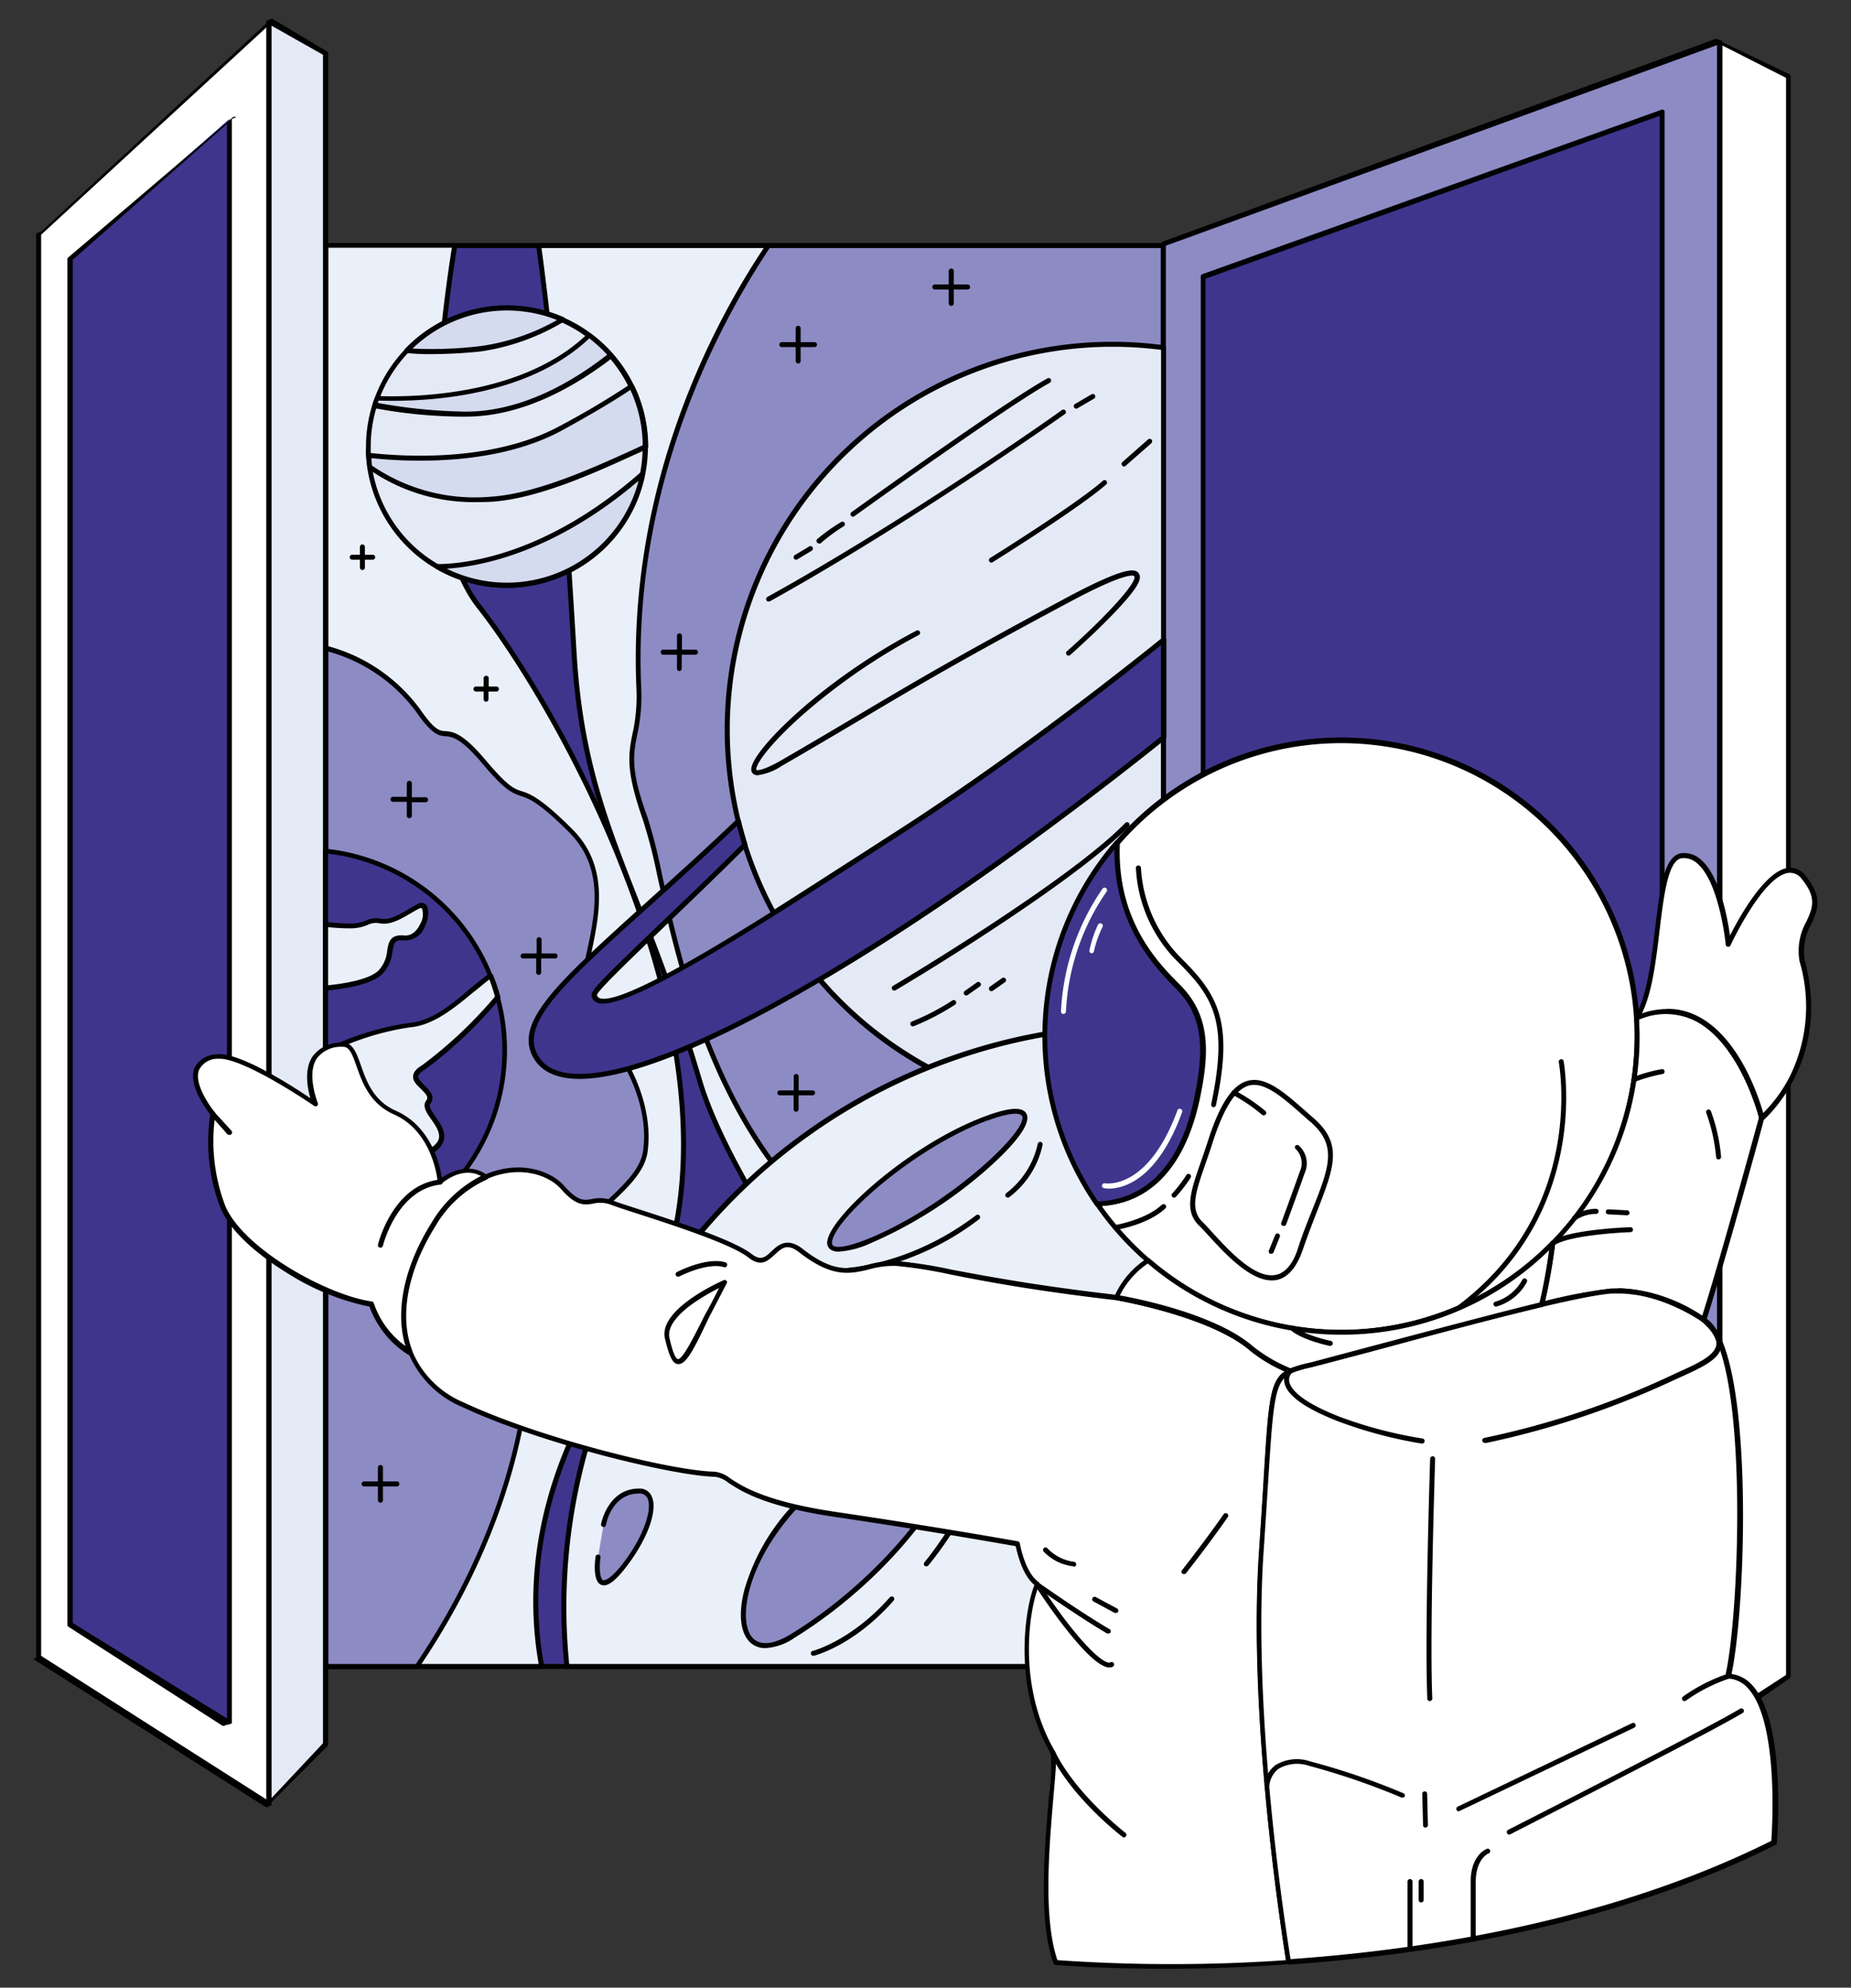 <svg id="Layer_1" data-name="Layer 1" xmlns="http://www.w3.org/2000/svg" viewBox="0 0 216 231.86"><rect x="0" y="0" width="216" height="231.86" fill="#333333" stroke="none"/><rect x="38.01" y="28.64" width="97.75" height="165.74" fill="#3f358d"/><path d="M135.76,194.68H38a.29.29,0,0,1-.29-.29V28.64a.29.29,0,0,1,.29-.29h97.75a.29.29,0,0,1,.29.29V194.39A.29.29,0,0,1,135.76,194.68ZM38.3,194.1h97.17V28.93H38.3Z" fill="#010101"/><path d="M73,157c-11,15.39-11.37,28.92-9.8,37.4H38V28.64H53.07c-2.31,14.45-3.76,33.71,2.81,42.08C67.05,85,91.67,131,73,157Z" fill="#eaf0f9"/><path d="M63.21,194.68H38a.29.29,0,0,1-.29-.29V28.64a.29.29,0,0,1,.29-.29H53.07a.29.29,0,0,1,.22.1.3.3,0,0,1,.07.24C51,43.22,49.63,62.28,56.11,70.54c4.7,6,14.15,20.91,19.8,38.81,4.41,14,7.52,33.6-2.67,47.81-10.92,15.24-11.32,28.63-9.74,37.17a.29.29,0,0,1-.06.24A.3.3,0,0,1,63.21,194.68ZM38.3,194.1H62.86c-1.53-8.68-1-22.08,9.91-37.28,10-14,7-33.45,2.58-47.29-5.62-17.82-15-32.67-19.7-38.63-6.56-8.36-5.23-27.36-2.92-42H38.3Z" fill="#010101"/><path d="M135.76,28.64V194.39h-7.12c-12.72-15-41.93-50.89-47-68.47C75,103.32,68.15,96,67,76.13c-.93-15.82-2.12-32.94-4.13-47.49Z" fill="#eaf0f9"/><path d="M135.76,194.68h-7.12a.33.33,0,0,1-.23-.1C116,179.85,86.47,143.7,81.32,126a215.1,215.1,0,0,0-7.15-20.32c-3.77-9.52-6.74-17-7.47-29.53C65.81,61,64.63,43.53,62.57,28.68a.28.28,0,0,1,.07-.23.29.29,0,0,1,.22-.1h72.9a.29.29,0,0,1,.29.29V194.39A.29.29,0,0,1,135.76,194.68Zm-7-.58h6.7V28.93H63.19c2,14.8,3.21,32.14,4.09,47.18C68,88.51,71,96,74.71,105.46a215.4,215.4,0,0,1,7.17,20.38C87,143.39,116.3,179.34,128.77,194.1Z" fill="#010101"/><path d="M75.33,134.31c-.82,5.8-12.56,8.84-13.34,21.52-.51,16.9-8.05,30.83-13.3,38.56H38V75.6A19.27,19.27,0,0,1,48.88,83c3.63,5.22,2.42-.23,7.73,6s2.82.72,10,8-1.34,17.9,2.42,21.82S76.16,128.52,75.33,134.31Z" fill="#8d8bc4"/><path d="M48.69,194.68H38a.29.29,0,0,1-.29-.29V75.6a.28.28,0,0,1,.11-.23.25.25,0,0,1,.25-.05,19.65,19.65,0,0,1,11,7.48c1.66,2.39,2.22,2.44,2.92,2.49.87.07,2,.16,4.79,3.51,2.55,3,3.24,3.22,4.12,3.5s2.18.71,5.92,4.46c4.3,4.32,3.13,9.87,2.2,14.34-.67,3.19-1.25,5.94.22,7.47,4.68,4.87,7,10.77,6.33,15.79-.34,2.38-2.41,4.28-4.8,6.49-3.6,3.31-8.08,7.43-8.54,15-.49,16.48-7.53,30.14-13.35,38.7A.31.31,0,0,1,48.69,194.68ZM38.3,194.1H48.53c5.76-8.51,12.68-22,13.17-38.28.48-7.81,5-12,8.72-15.4,2.32-2.13,4.31-4,4.62-6.15.69-4.84-1.62-10.55-6.17-15.29-1.69-1.76-1.08-4.65-.38-8,1-4.56,2-9.71-2-13.81-3.63-3.65-4.77-4-5.68-4.31S59,92.3,56.39,89.18s-3.64-3.24-4.4-3.3-1.53-.13-3.35-2.74A19,19,0,0,0,38.3,76Zm37-59.79Z" fill="#010101"/><path d="M135.76,28.64V155.86a91,91,0,0,0-17.45-3.74c-36.91-4.61-39.74-47.76-43-56.66s-.43-8.25-.76-15.34c-1-23.63,9.06-42.43,15.12-51.48Z" fill="#8d8bc4"/><path d="M135.76,156.15h-.09a92.19,92.19,0,0,0-17.4-3.73C87,148.51,80,117.13,76.68,102.05A60.31,60.31,0,0,0,75,95.56C73,89.88,73.33,88,73.8,85.63a20.19,20.19,0,0,0,.46-5.49c-1-23.68,9-42.53,15.17-51.66a.28.28,0,0,1,.24-.13h46.09a.29.29,0,0,1,.29.29V155.86a.29.29,0,0,1-.12.24A.34.34,0,0,1,135.76,156.15ZM89.82,28.93c-6.08,9.12-16,27.78-15,51.18a20.63,20.63,0,0,1-.47,5.63c-.45,2.29-.81,4.09,1.22,9.62a62.86,62.86,0,0,1,1.66,6.56c3.32,15,10.24,46.06,41.1,49.91a93.33,93.33,0,0,1,17.12,3.63V28.93Z" fill="#010101"/><polygon points="31.4 2.5 31.4 210.45 4.51 193.31 4.51 27.25 31.4 2.5" fill="#fff"/><path d="M31,210.74a.24.24,0,0,1-.16-.05L3.94,193.56c-.08-.06.28-.15.28-.25V27.25c0-.08.44-.16.5-.21L31.56,2.28a.29.29,0,0,1,.32,0c.1,0-.19.15-.19.27v208c0,.11-.42.2-.51.25A.27.27,0,0,1,31,210.74ZM4.8,193.15l26.31,16.77V3.17L4.8,27.38Z" fill="#010101"/><polygon points="8.2 30.22 8.2 189.52 26.76 201.03 26.76 13.88 8.2 30.22" fill="#3f358d"/><path d="M26.14,201.32a.29.29,0,0,1-.16,0L8,189.77a.3.3,0,0,1-.14-.25V30.22A.29.29,0,0,1,8,30L27.2,13.66a.29.29,0,0,1,.31,0c.11.05-.45.15-.45.27V201c0,.11-.69.21-.78.26A.32.32,0,0,1,26.14,201.32Zm-17.65-12,18,11.14v-186l-18,15.84Z" fill="#010101"/><polygon points="38.01 6.23 38.01 203.47 31.4 210.45 31.4 2.5 38.01 6.23" fill="#e4e9f6"/><path d="M31,210.74l-.12,0c-.11-.05.19-.15.19-.27V2.5c0-.11.41-.21.51-.26a.28.28,0,0,1,.29,0L38.16,6a.29.29,0,0,1,.14.25V203.47a.3.3,0,0,1-.08.21l-7,7A.27.27,0,0,1,31,210.74ZM31.69,3V209.74l6-6.39V6.39Z" fill="#010101"/><polygon points="200.66 200.75 135.76 194.39 135.76 28.45 200.66 4.85 200.66 200.75" fill="#8d8bc4"/><path d="M201.11,201h0l-65.35-6.36a.29.29,0,0,1-.26-.29V28.45a.29.29,0,0,1,.19-.27L200.11,4.57a.29.29,0,0,1,.27,0c.07,0,.57.14.57.24v195.9c0,.08.42.16.36.22A.31.31,0,0,1,201.11,201Zm-65.06-6.92,64.32,6.31V5.26l-64.32,23.4Z" fill="#010101"/><polygon points="140.39 32.26 140.39 190.25 193.94 194.57 193.94 13.1 140.39 32.26" fill="#3f358d"/><path d="M193.94,194.87h0l-53.55-4.33a.29.29,0,0,1-.27-.29v-158a.29.29,0,0,1,.19-.27l53.55-19.17a.29.29,0,0,1,.27,0,.27.27,0,0,1,.12.24V194.57a.29.29,0,0,1-.09.22A.28.28,0,0,1,193.94,194.87ZM140.68,190l53,4.28V13.51l-53,19Z" fill="#010101"/><polygon points="208.67 8.9 208.67 195.53 200.66 200.75 200.66 4.85 208.67 8.9" fill="#fff"/><path d="M201.11,201a.35.35,0,0,1-.14,0c-.09,0-.6-.15-.6-.26V4.85c0-.1-.4-.19-.32-.25a.33.33,0,0,1,.29,0l8.45,4.05a.3.3,0,0,1,.17.27V195.54a.31.31,0,0,1-.13.24L201.28,201A.34.34,0,0,1,201.11,201ZM201,5.31V200.2l7.42-4.82V9.08Z" fill="#010101"/><path d="M116.19,100.83c6.26-4.44,12.83-9.4,19.57-14.79v43.57a44.9,44.9,0,0,1-40.14-15.36C101.91,110.57,108.84,106.05,116.19,100.83Z" fill="#e4e9f6"/><path d="M129.79,130.3A45.18,45.18,0,0,1,95.4,114.44a.29.29,0,0,1-.06-.24.26.26,0,0,1,.14-.2c6.32-3.71,13.23-8.22,20.54-13.41,6.33-4.49,12.91-9.46,19.56-14.78a.29.29,0,0,1,.31,0,.28.28,0,0,1,.16.26v43.57a.29.29,0,0,1-.25.29A44.61,44.61,0,0,1,129.79,130.3Zm-33.72-16a44.68,44.68,0,0,0,39.4,15V86.64c-6.5,5.19-12.93,10-19.11,14.43C109.15,106.19,102.33,110.65,96.07,114.33Zm20.12-13.5Z" fill="#010101"/><path d="M135.76,119.64v74.75H66.16a67.81,67.81,0,0,1,67.4-74.79C134.3,119.6,135,119.62,135.76,119.64Z" fill="#eaf0f9"/><path d="M135.76,194.68H66.16a.28.28,0,0,1-.29-.26,69.1,69.1,0,0,1-.36-7.06,68.12,68.12,0,0,1,68.05-68.05c.7,0,1.43,0,2.21,0a.28.28,0,0,1,.28.29v74.75A.29.29,0,0,1,135.76,194.68Zm-69.34-.58h69.05V119.92l-1.91,0a67.55,67.55,0,0,0-67.47,67.47C66.09,189.61,66.2,191.88,66.42,194.1Z" fill="#010101"/><path d="M115,130.48c-11.91,4.44-25.44,19.05-13.71,14.33S127,126,115,130.48Z" fill="#8d8bc4"/><path d="M97.88,146a1.59,1.59,0,0,1-1-.27,1,1,0,0,1-.33-1c.48-3,9.75-11.29,18.39-14.51,2.92-1.09,4.51-1.16,4.88-.21.69,1.77-4.07,5.92-5.54,7.15a51.39,51.39,0,0,1-12.84,7.93A10.44,10.44,0,0,1,97.88,146ZM115,130.48l.1.27c-8.31,3.1-17.56,11.26-18,14.06-.06.35.08.46.12.49.21.17,1,.43,4-.76,9.3-3.74,18.73-12.6,18.06-14.33-.17-.42-1.34-.5-4.14.54Z" fill="#010101"/><path d="M92.52,190.82c14.19-8.75,23.33-24.21,16.42-23.31C86.45,170.46,81.2,197.8,92.52,190.82Z" fill="#8d8bc4"/><path d="M89.33,192.25a2.58,2.58,0,0,1-1.58-.49c-1.33-1-1.66-3.34-.88-6.33a24.24,24.24,0,0,1,6.8-11,27,27,0,0,1,15.23-7.21c1.69-.22,2.32.51,2.55,1.16,1.25,3.52-6.84,15.33-18.77,22.69l-.16-.25.16.25A6.57,6.57,0,0,1,89.33,192.25Zm20.17-24.49c-.16,0-.34,0-.53,0C96.1,169.49,89,179.35,87.43,185.57c-.7,2.71-.44,4.9.66,5.72.93.68,2.41.44,4.28-.72,11.51-7.09,19.69-18.73,18.53-22A1.3,1.3,0,0,0,109.5,167.76Z" fill="#010101"/><path d="M69.79,181.63S69,187.41,72.55,183s4.51-9,2-9c-3.45,0-4.13,3.9-4.13,3.9Z" fill="#8d8bc4"/><path d="M70.47,184.93a.78.78,0,0,1-.33-.07c-1-.43-.71-2.8-.64-3.28a.29.29,0,0,1,.33-.24.28.28,0,0,1,.24.33c-.14,1-.11,2.48.31,2.66.12,0,.62.09,2-1.56,2.75-3.41,3.77-6.75,3.18-8a1,1,0,0,0-1-.55c-3.16,0-3.82,3.51-3.85,3.66a.28.28,0,0,1-.33.24.29.29,0,0,1-.24-.34s.77-4.14,4.42-4.14a1.52,1.52,0,0,1,1.48.88c.8,1.67-.57,5.29-3.25,8.62C71.81,184.35,71.06,184.93,70.47,184.93Z" fill="#010101"/><path d="M94.91,193.15a.29.29,0,0,1-.28-.22.28.28,0,0,1,.21-.35s4.55-1.19,9-6.26a.29.29,0,1,1,.44.39c-4.58,5.21-9.11,6.38-9.3,6.43Z" fill="#010101"/><path d="M58.92,122.54A23.4,23.4,0,0,1,38,145.81V99.26a23.44,23.44,0,0,1,19.25,14.6,22.37,22.37,0,0,1,.83,2.47A23.5,23.5,0,0,1,58.92,122.54Z" fill="#3f358d"/><path d="M38,146.1a.31.31,0,0,1-.2-.07.29.29,0,0,1-.09-.22V99.26a.31.31,0,0,1,.09-.22A.33.33,0,0,1,38,99a23.61,23.61,0,0,1,19.49,14.78,23,23,0,0,1,.84,2.5A23.73,23.73,0,0,1,38,146.1Zm.29-46.52v45.91a23.07,23.07,0,0,0,20.33-23,23.42,23.42,0,0,0-.82-6.14A24.85,24.85,0,0,0,57,114,23.05,23.05,0,0,0,38.3,99.58Z" fill="#010101"/><path d="M108.08,182.71a.26.26,0,0,1-.19-.07.3.3,0,0,1,0-.41s4.31-5.26,5.3-9.21a.29.29,0,0,1,.57.14c-1,4.08-5.24,9.23-5.42,9.44A.29.29,0,0,1,108.08,182.71Z" fill="#010101"/><path d="M50,128.58c-1.11,1.48,5,4.25-1.52,6.53-3.55,1.23-7.54,2.33-10.46,3.08v-15.5a31.76,31.76,0,0,1,9.87-3.09c3.59-.32,6.89-4,9.38-5.74a22.37,22.37,0,0,1,.83,2.47,50.43,50.43,0,0,1-8.67,8.2C46.68,126.16,51.09,127.09,50,128.58Z" fill="#eaf0f9"/><path d="M38,138.48a.3.3,0,0,1-.18-.06.28.28,0,0,1-.11-.23v-15.5a.31.31,0,0,1,.16-.26,32.46,32.46,0,0,1,10-3.12c2.52-.23,4.91-2.2,7-4,.8-.65,1.55-1.27,2.24-1.74a.28.28,0,0,1,.25,0,.3.3,0,0,1,.18.17,23,23,0,0,1,.84,2.5.3.3,0,0,1-.06.26,50,50,0,0,1-8.74,8.27c-.47.28-.74.56-.77.79s.36.7.74,1.06c.55.54,1.32,1.27.68,2.12h0c-.23.31.08.79.61,1.54s1.25,1.78.93,2.79-1.34,1.66-3.2,2.31c-3.68,1.27-7.73,2.38-10.48,3.08Zm.29-15.61v14.94c2.73-.7,6.57-1.76,10.07-3,1.65-.58,2.61-1.23,2.83-1.93s-.31-1.52-.85-2.28-1.1-1.55-.6-2.23c.3-.4,0-.71-.61-1.34-.49-.46-1-.94-.92-1.55.05-.44.4-.84,1.06-1.23a51.31,51.31,0,0,0,8.49-8c-.18-.64-.39-1.28-.65-2-.58.43-1.22,1-1.88,1.5-2.17,1.8-4.63,3.84-7.33,4.08A31.35,31.35,0,0,0,38.3,122.87ZM50,128.58Z" fill="#010101"/><path d="M47.18,109.41c-2.46-.23-.93,2.18-2.78,4-1.2,1.17-4.33,1.65-6.39,1.84v-7.42a24.26,24.26,0,0,0,3,.19c1.93,0,1.9-.82,3.38-.57s2.94-1,4.48-1.74S49.65,109.65,47.18,109.41Z" fill="#eaf0f9"/><path d="M38,115.55a.32.32,0,0,1-.2-.08.29.29,0,0,1-.09-.22v-7.42a.27.27,0,0,1,.1-.22.26.26,0,0,1,.22-.07,24.71,24.71,0,0,0,3,.19,4.19,4.19,0,0,0,1.7-.36,2.71,2.71,0,0,1,1.73-.2c1,.18,2.07-.44,3.19-1.1.36-.21.73-.43,1.11-.62a.74.74,0,0,1,.91.06c.49.47.33,1.64-.06,2.5a2.49,2.49,0,0,1-2.45,1.69C46,109.59,46,110,45.79,111a4.41,4.41,0,0,1-1.19,2.63c-1.23,1.2-4.25,1.71-6.56,1.92Zm.29-7.4v6.78c1.85-.19,4.79-.65,5.89-1.73a3.83,3.83,0,0,0,1-2.31c.17-1,.34-1.92,2-1.77,1.07.1,1.66-.91,1.86-1.35a2.18,2.18,0,0,0,.19-1.83s-.16,0-.24,0c-.37.19-.73.4-1.09.61-1.16.68-2.36,1.38-3.58,1.16a2.15,2.15,0,0,0-1.42.18,5,5,0,0,1-1.9.4A23.39,23.39,0,0,1,38.3,108.15Z" fill="#010101"/><path d="M114.08,167.77a.3.3,0,0,1-.28-.22,3.33,3.33,0,0,0-3.73-2.49.29.29,0,0,1-.08-.58,4,4,0,0,1,4.38,2.92.3.3,0,0,1-.21.36Z" fill="#010101"/><path d="M97.6,148.56h-.12a.28.28,0,0,1-.28-.3.28.28,0,0,1,.3-.28c.07,0,8,.14,16.41-6.23a.29.29,0,0,1,.41.06.3.3,0,0,1-.06.41,32,32,0,0,1-11.63,5.63A21.88,21.88,0,0,1,97.6,148.56Z" fill="#010101"/><path d="M117.61,139.7a.31.31,0,0,1-.25-.13.29.29,0,0,1,.09-.41,9.88,9.88,0,0,0,3.65-5.74.29.29,0,1,1,.56.15,10.36,10.36,0,0,1-3.9,6.09A.26.26,0,0,1,117.61,139.7Z" fill="#010101"/><path d="M135.76,40.56V74.65c-10.58,8.53-21.42,16.37-30.12,22-5.25,3.4-10.52,6.82-15.35,9.84a44.34,44.34,0,0,1-3.37-7.95c-.29-.91-.55-1.84-.77-2.77a45,45,0,0,1,43.64-55.61A45.23,45.23,0,0,1,135.76,40.56Z" fill="#e4e9f6"/><path d="M90.29,106.79h-.08a.33.33,0,0,1-.18-.15,44.35,44.35,0,0,1-3.39-8c-.29-.93-.55-1.86-.77-2.78A45.22,45.22,0,0,1,135.8,40.27a.29.29,0,0,1,.25.29V74.65a.27.27,0,0,1-.11.22c-10,8.07-21,16.1-30.14,22,0,0-10.56,6.84-15.36,9.85A.27.27,0,0,1,90.29,106.79Zm39.5-66.34A44.67,44.67,0,0,0,86.43,95.7c.22.91.48,1.83.76,2.75a44.68,44.68,0,0,0,3.21,7.63c4.72-3,15.09-9.68,15.09-9.68,9.09-5.89,20-13.86,30-21.89V40.81A45,45,0,0,0,129.79,40.45Z" fill="#010101"/><path d="M191,120.87a34.53,34.53,0,0,1-63,19.55c3.66-.11,9.53-1.95,11.61-12.08,1.33-6.17,1-10-2.21-13.3-2.94-2.93-7.47-7.86-7.08-16.73A34.53,34.53,0,0,1,191,118.74C191,119.45,191,120.16,191,120.87Z" fill="#fff"/><path d="M156.51,155.7a34.8,34.8,0,0,1-28.71-15.12.29.29,0,0,1,0-.3.31.31,0,0,1,.25-.16c7.79-.22,10.44-7.52,11.33-11.84,1.41-6.54.84-10.07-2.13-13-2.46-2.46-7.58-7.57-7.16-17a.29.29,0,0,1,.07-.18,34.82,34.82,0,0,1,61.12,20.61c.05.7.07,1.42.07,2.14A34.86,34.86,0,0,1,156.51,155.7Zm-27.93-15a34.81,34.81,0,0,0,5.57,6.13,34.24,34.24,0,0,0,56.6-25.94c0-.7,0-1.41-.07-2.11a34.24,34.24,0,0,0-60-20.33c-.37,9.06,4.6,14,7,16.41,3.57,3.57,3.52,7.83,2.28,13.56C139,132.79,136.36,140.14,128.58,140.68Z" fill="#010101"/><path d="M147.22,180.75c-1.25,17.92,2,40.58,3.17,48.12a190.42,190.42,0,0,1-27.22,0c-2.66-7.43.38-23.22-.31-24.47-4.6-7.89-2.93-17.3-1.83-19.64-1.73-1.24-2.29-4.69-2.29-4.69s-9.38-1.69-21.25-3.44S85.28,172.05,83.38,172c-5-.13-20.51-3.94-29.43-8.13a11.34,11.34,0,0,1-6.07-6.08h0c-1.77-4.47-.34-10.07,2.76-15a13.64,13.64,0,0,1,6.1-5.51c3.61-1.52,7.18-.67,8.91,1.27,2.77,3.1,3.22.81,5.72,1.76s13.39,4,16.1,6.18,2.81-3,6-.59c5.43,4.27,7.18,1.29,11.19,1.5s10,2.15,25.68,3.94c0,0,11,1.81,15.75,5.94a17.35,17.35,0,0,0,4.56,2.64C148,161.12,148.38,164.08,147.22,180.75Z" fill="#fff"/><path d="M136,229.65c-7.81,0-12.75-.44-12.82-.44a.3.3,0,0,1-.25-.2c-1.81-5-1-13.7-.53-19.43a24.58,24.58,0,0,0,.23-5c-4.54-7.79-3-17-1.92-19.69-1.45-1.2-2-3.78-2.19-4.53-1.42-.25-10.25-1.81-21-3.4-8.28-1.22-11-3-12.53-4a3.07,3.07,0,0,0-1.53-.69c-5-.13-20.55-3.92-29.55-8.16a11.63,11.63,0,0,1-6.21-6.19s0,0,0,0c-1.67-4.23-.66-9.79,2.79-15.27A14,14,0,0,1,56.62,137c4-1.7,7.61-.49,9.24,1.35s2.32,1.67,3.24,1.51a4.1,4.1,0,0,1,2.37.17c.62.23,1.77.61,3.22,1.07,4.33,1.41,10.88,3.53,13,5.16,1.11.87,1.63.37,2.35-.31s1.78-1.69,3.6-.29c3.61,2.84,5.48,2.39,7.64,1.87a11,11,0,0,1,3.38-.43,53.61,53.61,0,0,1,6.38,1c4,.75,10,1.89,19.32,2.95.47.08,11.12,1.87,15.91,6a17.59,17.59,0,0,0,4.48,2.6.28.28,0,0,1,.18.26.3.3,0,0,1-.17.27c-2,.9-2.1,3.11-2.67,12.39-.14,2.34-.53,8.2-.53,8.2-1.27,18.14,2.1,41.37,3.17,48a.31.31,0,0,1-.06.23.26.26,0,0,1-.21.11C145,229.53,140.08,229.65,136,229.65Zm-12.58-1a192.52,192.52,0,0,0,26.66,0c-1.12-7.09-4.37-29.94-3.12-47.87,0,0,.38-5.86.53-8.2.54-9,.7-11.43,2.46-12.59a17.05,17.05,0,0,1-4.08-2.45c-4.67-4-15.5-5.85-15.61-5.87-9.33-1.07-15.36-2.2-19.34-3a53,53,0,0,0-6.31-1,10.48,10.48,0,0,0-3.22.41c-2.21.53-4.3,1-8.13-2-1.42-1.09-2-.5-2.83.25s-1.62,1.53-3.12.34c-2-1.56-8.74-3.74-12.77-5.05-1.46-.47-2.61-.84-3.25-1.09a3.49,3.49,0,0,0-2.06-.13c-1,.17-2,.33-3.77-1.71-1.51-1.68-4.83-2.78-8.58-1.19a13.37,13.37,0,0,0-6,5.4c-3.33,5.3-4.33,10.65-2.75,14.7,0,0,0,0,0,.05a11.07,11.07,0,0,0,5.93,5.92c8.94,4.2,24.37,8,29.31,8.1a3.54,3.54,0,0,1,1.84.78c1.45.95,4.14,2.7,12.3,3.91,11.74,1.73,21.17,3.41,21.26,3.43a.3.3,0,0,1,.24.24s.56,3.35,2.17,4.5a.29.29,0,0,1,.1.36c-1.09,2.31-2.74,11.56,1.81,19.37.26.48.13,2.07-.16,5.33C122.45,215.24,121.7,223.69,123.39,228.64Z" fill="#010101"/><path d="M205.56,130.39S201,147.09,198.8,154c0,0-5.16-3.75-10.77-3.34a63.25,63.25,0,0,0-8.14,1.56,67.88,67.88,0,0,0,1.29-7.16A34.41,34.41,0,0,0,191,120.87c0-.71,0-1.42-.07-2.13C201.61,114.37,205.56,130.39,205.56,130.39Z" fill="#fff"/><path d="M198.8,154.26a.34.34,0,0,1-.17,0s-5.15-3.68-10.57-3.29a61.19,61.19,0,0,0-8.1,1.55.27.27,0,0,1-.27-.07.32.32,0,0,1-.08-.28,68,68,0,0,0,1.28-7.12.3.3,0,0,1,.08-.17,34,34,0,0,0,9.78-24c0-.7,0-1.41-.07-2.11a.31.31,0,0,1,.18-.29,8.35,8.35,0,0,1,7.2.08c2.9,1.47,4.86,4.6,6,7a27.78,27.78,0,0,1,1.79,4.81.38.38,0,0,1,0,.15c0,.17-4.58,16.78-6.77,23.59a.3.3,0,0,1-.19.19Zm-9.89-4a19,19,0,0,1,9.73,3.21c2.15-6.77,6.29-21.92,6.62-23.12-.22-.84-2.44-8.77-7.46-11.32a7.71,7.71,0,0,0-6.52-.13c0,.64.05,1.28.05,1.93a34.62,34.62,0,0,1-9.87,24.3c-.34,2.5-.73,4.73-1.17,6.63a59,59,0,0,1,7.72-1.46C188.31,150.31,188.61,150.3,188.91,150.3Z" fill="#010101"/><path d="M139.65,128.34c-2.08,10.13-8,12-11.61,12.08a34.52,34.52,0,0,1,2.32-42.11c-.39,8.87,4.14,13.8,7.08,16.73C140.68,118.29,141,122.17,139.65,128.34Z" fill="#3f358d"/><path d="M128,140.71a.28.28,0,0,1-.24-.13,34.81,34.81,0,0,1,2.34-42.46.31.31,0,0,1,.33-.08.28.28,0,0,1,.18.28c-.4,9.13,4.59,14.12,7,16.52,3.57,3.57,3.52,7.84,2.28,13.56-.92,4.49-3.69,12.07-11.88,12.31Zm2-41.57a34.21,34.21,0,0,0-1.86,41c7.67-.32,10.29-7.55,11.17-11.84h0c1.41-6.53.84-10.07-2.13-13C134.85,112.87,130,108,130.05,99.14Z" fill="#010101"/><path d="M141.2,133.27c-1.45,4.55-3.1,7.54-1.08,9.48s8.8,11.17,11.61,3,5.53-11.46,1.42-15.05C148.21,126.39,144.68,122.37,141.2,133.27Z" fill="#fff"/><path d="M148.41,149.36c-2.62,0-5.58-3.26-7.41-5.26-.43-.47-.8-.88-1.08-1.14-1.79-1.71-.95-4.1.21-7.42.26-.75.53-1.52.8-2.36,1.38-4.35,2.86-6.61,4.65-7.1,2.12-.59,4.33,1.37,6.89,3.63l.87.76c3.42,3,2.32,5.78.34,10.86-.51,1.32-1.09,2.81-1.67,4.5-.7,2-1.71,3.2-3,3.47A2.88,2.88,0,0,1,148.41,149.36Zm-6.93-16c-.27.84-.54,1.62-.8,2.37-1.13,3.23-1.87,5.36-.35,6.81.28.27.66.69,1.1,1.17,1.88,2.06,5,5.51,7.45,5,1.09-.22,2-1.26,2.58-3.08s1.16-3.2,1.68-4.52c2-5,2.92-7.5-.18-10.21-.3-.25-.59-.51-.87-.76-2.44-2.15-4.53-4-6.36-3.51C144.18,127.07,142.78,129.27,141.48,133.36Z" fill="#010101"/><path d="M207,214.94c-18.6,9.35-40.07,12.8-56.63,13.93-1.2-7.54-4.42-30.2-3.17-48.12,1.52-21.84.32-20.15,6.83-21.8s28.38-7.91,34-8.32S198.8,154,198.8,154c5.57,3.24,4.69,33.69,2.86,41.56C208.62,195.8,207,214.94,207,214.94Z" fill="#fff"/><path d="M150.39,229.16a.29.29,0,0,1-.29-.24c-1.06-6.71-4.44-30-3.17-48.19.22-3.2.38-5.84.52-8.17.75-12.27.77-12.51,5.42-13.62.34-.08,5.22-1.35,8.14-2.14,9.06-2.45,22.74-6.15,27-6.46,5.65-.41,10.75,3.24,11,3.4,5.68,3.3,4.84,33.13,3.05,41.53a3.94,3.94,0,0,1,2.49,1.39c3.91,4.4,2.84,17.74,2.8,18.31a.31.31,0,0,1-.16.24c-19.18,9.63-41.44,12.9-56.74,13.95Zm38.5-78.27c-.28,0-.55,0-.83,0-4.21.31-17.86,4-26.89,6.44-2.93.79-7.82,2.07-8.17,2.15-4.22,1-4.22,1-5,13.09-.15,2.33-.31,5-.53,8.17-1.25,17.91,2,40.78,3.13,47.79,15.19-1.06,37.15-4.32,56.1-13.8.11-1.56.85-13.75-2.66-17.72a3.3,3.3,0,0,0-2.43-1.21.35.35,0,0,1-.22-.12.3.3,0,0,1-.05-.24c1.76-7.6,2.73-38.07-2.73-41.25C198.58,154.17,194,150.89,188.89,150.89ZM207,214.94Z" fill="#010101"/><path d="M56.73,137.27a13.64,13.64,0,0,0-6.1,5.51c-3.1,4.94-4.53,10.54-2.76,15a10.71,10.71,0,0,1-4.53-5.67c-5.29-.7-15.07-6.17-17.3-11.27a21.38,21.38,0,0,1-1.2-10.9s-4.83-5.84.43-6.71c2.85-.48,11.29,5.37,11.55,5.55-.08-.2-2.68-6.53,3.11-6.92,2.4-.16,1.33,5.78,6.17,7.91s5.27,8.1,5.27,8.1S54.18,135.37,56.73,137.27Z" fill="#fff"/><path d="M47.87,158.08a.26.26,0,0,1-.15,0,11.06,11.06,0,0,1-4.6-5.66,28.65,28.65,0,0,1-9.73-4c-2.24-1.38-6.2-4.18-7.62-7.41A21.42,21.42,0,0,1,24.53,130c-.46-.59-2.59-3.44-1.85-5.4A2.92,2.92,0,0,1,25.22,123c2.51-.42,8.89,3.67,11,5.11-.35-1.21-.74-3.34.23-4.84a4,4,0,0,1,3.43-1.64c1.26-.12,1.71,1.16,2.23,2.63.65,1.85,1.46,4.15,4.07,5.3,4.14,1.83,5.15,6.3,5.37,7.83.93-.64,3.21-1.87,5.32-.3a.27.27,0,0,1,.11.27.29.29,0,0,1-.17.23,13.37,13.37,0,0,0-6,5.4c-3.34,5.32-4.34,10.69-2.74,14.75a.28.28,0,0,1-.08.33A.33.33,0,0,1,47.87,158.08ZM25.63,123.5l-.32,0a2.42,2.42,0,0,0-2.09,1.32c-.68,1.83,1.82,4.9,1.85,4.93a.31.31,0,0,1,.06.23,21.24,21.24,0,0,0,1.18,10.74c2.22,5.08,12.06,10.42,17.07,11.09a.31.31,0,0,1,.24.2,10.13,10.13,0,0,0,3.69,5c-1.24-4.11-.14-9.31,3.08-14.43a14.22,14.22,0,0,1,5.73-5.4c-2.2-1.19-4.46.78-4.56.87a.3.3,0,0,1-.3.05.28.28,0,0,1-.19-.25c0-.05-.48-5.81-5.09-7.85-2.84-1.25-3.73-3.79-4.38-5.64-.52-1.48-.86-2.32-1.64-2.25a3.51,3.51,0,0,0-3,1.37c-1.16,1.79,0,4.8.1,5.14A.28.28,0,0,1,37,129a.29.29,0,0,1-.34,0C34.53,127.54,28.19,123.5,25.63,123.5Z" fill="#010101"/><path d="M210.31,112.07c3.14,11.75-4.75,18.32-4.75,18.32s-3.95-16-14.59-11.65c3.15-4.94,1.84-18.48,5.25-18.94,4.41-.59,5.47,10.34,5.47,10.34s5.48-11.88,8.82-7.79S209.42,107.52,210.31,112.07Z" fill="#fff"/><path d="M205.56,130.68h-.09a.29.29,0,0,1-.19-.21c0-.09-2.2-8.71-7.48-11.39a7.81,7.81,0,0,0-6.72-.06.28.28,0,0,1-.33-.08.29.29,0,0,1,0-.34c1.43-2.25,1.94-6.47,2.38-10.2.56-4.59,1-8.56,3.06-8.87a2.82,2.82,0,0,1,2.2.67c2.26,1.81,3.19,6.8,3.49,8.93,1.1-2.17,4.08-7.55,6.79-7.9a2.26,2.26,0,0,1,2.09,1c2,2.47,1.33,4,.6,5.56a6.42,6.42,0,0,0-.75,4.28c3.15,11.78-4.76,18.54-4.84,18.61A.31.31,0,0,1,205.56,130.68Zm-11-13a7.7,7.7,0,0,1,3.54.85c4.85,2.46,7.12,9.4,7.66,11.3a16.81,16.81,0,0,0,3.15-4.37A18.45,18.45,0,0,0,210,112.15v0a6.92,6.92,0,0,1,.79-4.64c.71-1.55,1.27-2.77-.52-4.95a1.68,1.68,0,0,0-1.57-.74c-3,.38-6.73,8.38-6.76,8.46a.29.29,0,0,1-.32.16.28.28,0,0,1-.24-.26c0-.07-.74-7.38-3.39-9.52a2.31,2.31,0,0,0-1.76-.55c-1.58.25-2.08,4.38-2.56,8.37-.43,3.6-.87,7.31-2.07,9.73A9.15,9.15,0,0,1,194.52,117.7Z" fill="#010101"/><path d="M181.18,145a67.88,67.88,0,0,1-1.29,7.16c-8.79,2.08-21.2,5.59-25.84,6.76a25.31,25.31,0,0,0-3.46,1,17.35,17.35,0,0,1-4.56-2.64c-4.79-4.13-15.75-5.94-15.75-5.94A9.74,9.74,0,0,1,134,147a34.52,34.52,0,0,0,47.22-2Z" fill="#fff"/><path d="M150.59,160.21l-.12,0a17.83,17.83,0,0,1-4.63-2.69c-4.67-4-15.5-5.85-15.61-5.87a.29.29,0,0,1-.2-.14.28.28,0,0,1,0-.25,10,10,0,0,1,3.78-4.44.29.29,0,0,1,.36,0,34.23,34.23,0,0,0,46.82-2,.31.31,0,0,1,.34-.06.3.3,0,0,1,.16.3,68.94,68.94,0,0,1-1.29,7.19.28.28,0,0,1-.22.21c-5.76,1.36-13,3.31-18.73,4.87-3,.8-7.87,2.08-8.21,2.16a13.76,13.76,0,0,0-2.31.68Zm-19.91-9.1c2,.35,11.18,2.17,15.54,5.94a17.46,17.46,0,0,0,4.36,2.55,15.12,15.12,0,0,1,2.31-.66c.34-.08,21-5.63,26.76-7,.42-1.75.8-3.8,1.12-6.1a34.51,34.51,0,0,1-24.26,9.85,34.86,34.86,0,0,1-22.57-8.3A9.69,9.69,0,0,0,130.68,151.11Z" fill="#010101"/><path d="M129.33,190.54a.28.28,0,0,1-.15,0c-3.4-2-8.27-5.42-8.31-5.45a.28.28,0,0,1-.07-.41.29.29,0,0,1,.4-.07s4.89,3.46,8.28,5.43a.29.29,0,0,1,.1.4A.29.29,0,0,1,129.33,190.54Z" fill="#010101"/><path d="M131.18,214.34a.32.32,0,0,1-.18-.06c-.24-.18-5.92-4.57-8.41-9.7a.3.3,0,0,1,.53-.26c2.43,5,8.18,9.45,8.24,9.5a.29.29,0,0,1,0,.41A.28.28,0,0,1,131.18,214.34Z" fill="#010101"/><path d="M129.46,194.51c-2.3,0-7.58-7.87-8.67-9.54a.29.29,0,0,1,.08-.4.3.3,0,0,1,.41.08c4.58,7,7.61,9.63,8.3,9.26a.29.29,0,0,1,.4.11.31.31,0,0,1-.12.4A.87.87,0,0,1,129.46,194.51Z" fill="#010101"/><path d="M125.28,182.71h0A5.63,5.63,0,0,1,121.8,181a.3.3,0,0,1,0-.41.29.29,0,0,1,.41,0,5.26,5.26,0,0,0,3.09,1.59.29.29,0,1,1,0,.58Z" fill="#010101"/><path d="M130.21,188.14a.23.23,0,0,1-.14,0l-2.47-1.33a.29.29,0,0,1-.11-.4.28.28,0,0,1,.39-.11l2.47,1.33a.3.3,0,0,1,.12.4A.32.32,0,0,1,130.21,188.14Z" fill="#010101"/><path d="M138.13,183.61a.28.28,0,0,1-.18-.06.29.29,0,0,1,0-.41s2.79-3.55,4.84-6.51a.3.3,0,0,1,.41-.07.29.29,0,0,1,.07.41c-2.07,3-4.83,6.5-4.86,6.53A.28.28,0,0,1,138.13,183.61Z" fill="#010101"/><path d="M79.18,159.12h-.09c-.62-.08-1-.92-1.5-3-.76-3.44,6.55-6.65,6.87-6.79a.28.28,0,0,1,.32.07.29.29,0,0,1,0,.34c-.74,1.42-1.39,2.71-2,3.84C81,157.35,80.11,159.12,79.18,159.12Zm4.73-8.87a25.61,25.61,0,0,0-2.8,1.63c-1.53,1.05-3.28,2.62-3,4.13.47,2.15.83,2.51,1,2.53h0c.57,0,1.77-2.41,3.17-5.2C82.82,152.41,83.33,151.38,83.91,150.25Z" fill="#010101"/><path d="M79.13,148.93a.29.29,0,0,1-.13-.55c.14-.07,3.46-1.78,5.65-1.13a.29.29,0,0,1,.2.36.28.28,0,0,1-.36.2c-2-.58-5.19,1.07-5.22,1.09A.32.32,0,0,1,79.13,148.93Z" fill="#010101"/><path d="M165.94,168.39h-.05a51.61,51.61,0,0,1-9.81-2.62c-3.89-1.53-6-3.07-6.21-4.57a1.63,1.63,0,0,1,.53-1.5.29.29,0,1,1,.37.45,1.09,1.09,0,0,0-.32,1c.12.71,1,2.2,5.84,4.1A50.35,50.35,0,0,0,166,167.8a.3.3,0,0,1,0,.59Z" fill="#010101"/><path d="M173.26,168.31a.3.3,0,0,1-.29-.24.29.29,0,0,1,.24-.34,99,99,0,0,0,21.93-7.34l.91-.42c2.09-.94,4-1.84,4.23-3.05.11-.74-.43-1.64-1.67-2.73a.29.29,0,0,1,0-.41.3.3,0,0,1,.41,0c1.4,1.24,2,2.3,1.87,3.26-.23,1.52-2.24,2.44-4.56,3.5l-.91.41a100.82,100.82,0,0,1-22.08,7.39Z" fill="#010101"/><path d="M166.85,198.43a.28.28,0,0,1-.29-.28c-.33-7.6.32-27.78.33-28a.3.3,0,0,1,.3-.28.29.29,0,0,1,.28.3c0,.2-.66,20.37-.33,27.95a.29.29,0,0,1-.28.3Z" fill="#010101"/><path d="M163.65,209.68l-.11,0a82.28,82.28,0,0,0-10.79-3.7,4.29,4.29,0,0,0-3.57.36,2.81,2.81,0,0,0-1.05,1.89.29.29,0,0,1-.58,0,3.35,3.35,0,0,1,1.27-2.32,4.81,4.81,0,0,1,4.06-.45,81.9,81.9,0,0,1,10.89,3.72.28.28,0,0,1,.15.38A.28.28,0,0,1,163.65,209.68Z" fill="#010101"/><path d="M170.24,211.29a.3.3,0,0,1-.27-.16.3.3,0,0,1,.14-.39L190.46,201a.29.29,0,1,1,.25.53l-20.35,9.7A.27.27,0,0,1,170.24,211.29Z" fill="#010101"/><path d="M196.57,198.43a.29.29,0,0,1-.17-.53,19.87,19.87,0,0,1,5.2-2.65.29.29,0,0,1,.13.57,19.49,19.49,0,0,0-5,2.56A.34.34,0,0,1,196.57,198.43Z" fill="#010101"/><path d="M166.35,213.19a.29.29,0,0,1-.29-.29l-.09-3.64a.28.28,0,0,1,.28-.3h0a.28.28,0,0,1,.29.28l.09,3.65a.3.3,0,0,1-.28.3Z" fill="#010101"/><path d="M165.84,221.92a.29.29,0,0,1-.29-.29v-2.15a.29.29,0,0,1,.58,0v2.15A.29.29,0,0,1,165.84,221.92Z" fill="#010101"/><path d="M164.54,227.61a.29.29,0,0,1-.29-.29v-7.84a.29.29,0,1,1,.58,0v7.84A.29.29,0,0,1,164.54,227.61Z" fill="#010101"/><path d="M171.92,226.5a.3.3,0,0,1-.3-.29s0-3.82,0-6.73c0-3.1,1.84-3.8,1.92-3.83a.29.29,0,0,1,.2.54c-.06,0-1.51.62-1.53,3.3,0,2.9,0,6.68,0,6.72a.29.29,0,0,1-.29.29Z" fill="#010101"/><path d="M176.12,214a.29.29,0,0,1-.13-.55c.23-.12,22.83-11.6,27.07-14.13a.29.29,0,0,1,.3.5c-4.25,2.55-26.88,14-27.11,14.15A.31.31,0,0,1,176.12,214Z" fill="#010101"/><path d="M155.22,157h-.06c-3.59-.82-4.53-1.83-4.56-1.88a.29.29,0,0,1,0-.41.3.3,0,0,1,.41,0s.92.94,4.26,1.7a.29.29,0,0,1-.07.58Z" fill="#010101"/><path d="M174.57,152.41a.29.29,0,0,1-.27-.19.28.28,0,0,1,.17-.37,5.33,5.33,0,0,0,3.17-2.55.3.3,0,0,1,.38-.16.3.3,0,0,1,.17.38,5.82,5.82,0,0,1-3.51,2.87A.22.22,0,0,1,174.57,152.41Z" fill="#010101"/><path d="M181.18,145.33a.31.31,0,0,1-.24-.13.29.29,0,0,1,.08-.41c2-1.39,9-1.63,9.25-1.64a.29.29,0,1,1,0,.58c-.07,0-7,.25-8.94,1.55A.37.37,0,0,1,181.18,145.33Z" fill="#010101"/><path d="M189.85,141.76h0l-2.19-.11a.3.3,0,0,1-.28-.3.29.29,0,0,1,.31-.28l2.19.11a.3.3,0,0,1,.28.31A.29.29,0,0,1,189.85,141.76Z" fill="#010101"/><path d="M183.77,142.36a.28.28,0,0,1-.22-.1.29.29,0,0,1,0-.41,4.83,4.83,0,0,1,2.71-.84h0a.29.29,0,0,1,.29.29.3.3,0,0,1-.29.3,4.24,4.24,0,0,0-2.33.69A.26.26,0,0,1,183.77,142.36Z" fill="#010101"/><path d="M200.55,135.25a.29.29,0,0,1-.29-.27,20.53,20.53,0,0,0-1.15-5.16.29.29,0,0,1,.16-.38.3.3,0,0,1,.38.17,20.5,20.5,0,0,1,1.19,5.32.31.31,0,0,1-.27.32Z" fill="#010101"/><path d="M190.69,126.21a.3.3,0,0,1-.27-.18.29.29,0,0,1,.16-.38,17.72,17.72,0,0,1,3.31-.93.29.29,0,1,1,.1.57,18.22,18.22,0,0,0-3.19.9Z" fill="#010101"/><path d="M170.24,152.86a.32.32,0,0,1-.24-.11.3.3,0,0,1,.06-.41c15.05-11.23,11.87-28.26,11.84-28.43a.3.3,0,0,1,.23-.35.29.29,0,0,1,.34.23c0,.18,3.29,17.57-12.06,29A.27.27,0,0,1,170.24,152.86Z" fill="#010101"/><path d="M147.46,130.1a.32.32,0,0,1-.18-.06,19.31,19.31,0,0,0-3.37-2.29.29.29,0,1,1,.18-.55,21.09,21.09,0,0,1,3.56,2.38.29.29,0,0,1-.19.52Z" fill="#010101"/><path d="M149.79,143l-.1,0a.28.28,0,0,1-.17-.37s1.51-4.11,2.17-6a2.29,2.29,0,0,0-.47-2.58.29.29,0,0,1-.05-.41.3.3,0,0,1,.41,0,2.79,2.79,0,0,1,.66,3.22c-.66,1.9-2.16,6-2.17,6A.3.3,0,0,1,149.79,143Z" fill="#010101"/><path d="M148.34,146.25l-.11,0a.29.29,0,0,1-.16-.38l.73-1.79a.29.29,0,1,1,.54.21l-.73,1.8A.28.28,0,0,1,148.34,146.25Z" fill="#010101"/><path d="M141.63,129.15h-.07a.29.29,0,0,1-.22-.34c2-9.55.36-12.43-4-16.71a16.56,16.56,0,0,1-4.79-10.9.3.3,0,0,1,.59,0,16.24,16.24,0,0,0,4.61,10.48c4.4,4.34,6.24,7.46,4.14,17.25A.29.29,0,0,1,141.63,129.15Z" fill="#010101"/><path d="M130.16,143.49a.31.31,0,0,1-.29-.25.29.29,0,0,1,.24-.33s3.59-.61,5.46-2.37a.31.31,0,0,1,.42,0,.3.3,0,0,1,0,.42c-2,1.88-5.61,2.49-5.76,2.51Z" fill="#010101"/><path d="M137,139.7a.27.27,0,0,1-.2-.08.29.29,0,0,1,0-.41,15.77,15.77,0,0,0,1.64-2.14.3.3,0,0,1,.4-.1.31.31,0,0,1,.1.41,16.32,16.32,0,0,1-1.72,2.23A.27.27,0,0,1,137,139.7Z" fill="#010101"/><path d="M44.4,145.54h-.07a.29.29,0,0,1-.22-.35c0-.07,1.71-7,7.22-7.59a.31.31,0,0,1,.33.26.3.3,0,0,1-.26.32c-5.1.58-6.7,7.08-6.72,7.15A.29.29,0,0,1,44.4,145.54Z" fill="#010101"/><path d="M26.73,132.38a.32.32,0,0,1-.22-.1l-1.89-2.13a.31.31,0,0,1,0-.42.3.3,0,0,1,.41,0L27,131.89a.29.29,0,0,1,0,.41A.27.27,0,0,1,26.73,132.38Z" fill="#010101"/><path d="M124.09,118.28h0a.29.29,0,0,1-.28-.3,27.53,27.53,0,0,1,4.85-14.32.3.3,0,0,1,.41-.06.29.29,0,0,1,.06.41,26.85,26.85,0,0,0-4.74,14A.3.3,0,0,1,124.09,118.28Z" fill="#fff"/><path d="M127.42,111.2h-.06a.29.29,0,0,1-.23-.34,13.62,13.62,0,0,1,1-3,.3.3,0,0,1,.39-.13.29.29,0,0,1,.14.39,12.92,12.92,0,0,0-1,2.82A.28.28,0,0,1,127.42,111.2Z" fill="#fff"/><path d="M129.4,138.65a2.66,2.66,0,0,1-.57-.05.29.29,0,0,1,.11-.57c.06,0,5,.89,8.46-8.51a.28.28,0,0,1,.37-.17.3.3,0,0,1,.18.37C135,137.85,130.9,138.65,129.4,138.65Z" fill="#fff"/><path d="M135.76,74.65V86c-6.74,5.39-13.31,10.35-19.57,14.79-7.35,5.22-14.28,9.74-20.57,13.42-17.39,10.22-29.91,14.12-33,9.16-3.33-5.3,7.29-12.1,23.55-27.64.22.93.48,1.86.77,2.77-9.33,9.28-17.74,16.71-17.61,17.53.4,2.66,9.43-2.34,21-9.58,4.83-3,10.1-6.44,15.35-9.84C114.34,91,125.18,83.18,135.76,74.65Z" fill="#3f358d"/><path d="M67.64,125.85c-2.54,0-4.33-.76-5.29-2.29-2.63-4.18,2.79-9,12.62-17.9,3.25-2.92,6.93-6.23,11-10.1a.29.29,0,0,1,.48.14c.22.91.48,1.83.76,2.75a.26.26,0,0,1-.07.29c-3.63,3.62-7.18,7-10,9.73-3.91,3.74-7.29,7-7.48,7.58a.45.45,0,0,0,.27.36c2.33,1.07,15.36-7.09,20.26-10.16s15.36-9.85,15.36-9.85c9.13-5.91,20.09-13.92,30.09-22a.28.28,0,0,1,.47.23V86a.3.3,0,0,1-.11.23c-6.66,5.32-13.25,10.3-19.58,14.8-7.32,5.2-14.25,9.72-20.59,13.43C83,122,73.39,125.85,67.64,125.85ZM86,96.33c-3.92,3.73-7.48,6.93-10.63,9.76-9.6,8.64-14.88,13.39-12.51,17.16,2.88,4.61,14.78,1.23,32.63-9.25,6.32-3.71,13.23-8.22,20.54-13.41,6.29-4.46,12.83-9.41,19.45-14.69V75.26c-9.88,7.94-20.66,15.8-29.67,21.63,0,0-10.56,6.84-15.36,9.85-12.75,8-19,11-20.81,10.2a1,1,0,0,1-.61-.83c-.09-.59,1.37-2,7.66-8.06,2.82-2.69,6.32-6,9.9-9.6C86.37,97.74,86.17,97,86,96.33Z" fill="#010101"/><path d="M75.31,52.1v0A15.58,15.58,0,0,1,75,55.28a16.17,16.17,0,0,1-31.86-.81c-.06-.45-.11-.9-.14-1.36s0-.67,0-1a16.12,16.12,0,0,1,.74-4.84c.08-.28.18-.55.28-.83A16.18,16.18,0,0,1,65.66,37.3a15.84,15.84,0,0,1,3.09,1.79,16.42,16.42,0,0,1,2.53,2.33,16,16,0,0,1,4,10.68Z" fill="#e4e9f6"/><path d="M59.14,68.57A16.46,16.46,0,0,1,42.85,54.51c-.06-.45-.11-.91-.14-1.38s0-.66,0-1a16.32,16.32,0,0,1,.75-4.93c.08-.27.18-.55.29-.84a16.44,16.44,0,0,1,25.2-7.47,16,16,0,0,1,2.58,2.37A16.4,16.4,0,0,1,75.61,52.1v0A16.46,16.46,0,0,1,59.14,68.57Zm0-32.35a15.77,15.77,0,0,0-11.45,4.87,15.93,15.93,0,0,0-3.43,5.45c-.1.28-.19.54-.27.8a15.88,15.88,0,0,0-.73,4.76q0,.54,0,1c0,.45.08.9.14,1.34a15.89,15.89,0,0,0,31.29.79,16,16,0,0,0,.3-3.09v0a15.65,15.65,0,0,0-1.59-6.93,15.85,15.85,0,0,0-4.86-5.84,15.5,15.5,0,0,0-3-1.77A15.8,15.8,0,0,0,59.14,36.22Z" fill="#010101"/><path d="M71.28,41.42c-4,3.15-10.5,7.16-17.64,6.87a56.19,56.19,0,0,1-9.93-1c.08-.28.18-.55.28-.83,5.34.19,17.4-.28,24.76-7.34A16.42,16.42,0,0,1,71.28,41.42Z" fill="#d4dbef"/><path d="M54.37,48.6l-.74,0a57.34,57.34,0,0,1-10-1,.31.31,0,0,1-.18-.14.31.31,0,0,1,0-.23c.08-.27.18-.55.29-.84a.29.29,0,0,1,.28-.19c4.93.17,17.2-.2,24.54-7.26a.29.29,0,0,1,.38,0,16,16,0,0,1,2.58,2.37.29.29,0,0,1,.07.22.31.31,0,0,1-.11.2C67.42,44.85,61.22,48.6,54.37,48.6ZM44.08,47a61,61,0,0,0,9.57,1c6.83.27,13.09-3.4,17.2-6.62a16.3,16.3,0,0,0-2.08-1.91c-7.42,7-19.48,7.42-24.58,7.26C44.15,46.84,44.12,46.94,44.08,47Z" fill="#010101"/><path d="M47.48,40.89A16.19,16.19,0,0,1,65.66,37.3,26.38,26.38,0,0,1,56,40.67,43.38,43.38,0,0,1,47.48,40.89Z" fill="#d4dbef"/><path d="M50.19,41.31a25.31,25.31,0,0,1-2.74-.13.28.28,0,0,1-.24-.19.3.3,0,0,1,.06-.3A16.5,16.5,0,0,1,65.78,37a.27.27,0,0,1,.17.25.28.28,0,0,1-.15.27A26.22,26.22,0,0,1,56.07,41,58.14,58.14,0,0,1,50.19,41.31Zm-2.06-.65A47.75,47.75,0,0,0,56,40.38a25.05,25.05,0,0,0,9-3.05,15.9,15.9,0,0,0-16.86,3.33Z" fill="#010101"/><path d="M51,66.1c3.74-.06,13.14-1.29,24-10.82A16.19,16.19,0,0,1,51,66.1Z" fill="#d4dbef"/><path d="M59.14,68.57a16.47,16.47,0,0,1-8.26-2.22.29.29,0,0,1-.13-.33A.3.3,0,0,1,51,65.8c3.55,0,13-1.21,23.79-10.74a.29.29,0,0,1,.34,0,.29.29,0,0,1,.14.31A16.51,16.51,0,0,1,59.14,68.57Zm-7-2.23A15.89,15.89,0,0,0,74.52,56.08C64.78,64.39,56.22,66.07,52.11,66.34Z" fill="#010101"/><path d="M75.31,52.1v0c-4.27,1.88-12,5.71-18,6.1a21.29,21.29,0,0,1-14.16-3.76c-.06-.45-.11-.9-.14-1.36,4,.46,14.51,1.11,22.4-3.14A94,94,0,0,0,73.7,45,16.22,16.22,0,0,1,75.31,52.1Z" fill="#d4dbef"/><path d="M55.64,58.57A21.32,21.32,0,0,1,43,54.71a.32.32,0,0,1-.12-.2c-.06-.45-.11-.91-.14-1.38a.29.29,0,0,1,.09-.23.29.29,0,0,1,.23-.08c4.09.47,14.44,1.09,22.23-3.11a95,95,0,0,0,8.27-4.91.29.29,0,0,1,.24,0,.3.3,0,0,1,.19.16,16.36,16.36,0,0,1,1.65,7.18v0a.29.29,0,0,1-.18.27l-1.74.78c-4.39,2-11,5-16.37,5.34C56.74,58.56,56.18,58.57,55.64,58.57ZM43.41,54.31a21.22,21.22,0,0,0,13.87,3.63c5.24-.34,11.82-3.32,16.17-5.29L75,51.94a15.74,15.74,0,0,0-1.44-6.46c-2.14,1.43-4.84,3-8,4.74-7.72,4.17-17.86,3.68-22.22,3.22Q43.35,53.88,43.41,54.31Zm31.91-2.18Z" fill="#010101"/><path d="M88.41,90.43a.81.81,0,0,1-.44-.11.63.63,0,0,1-.3-.6c0-2.1,8.24-10.38,19.3-16.17a.29.29,0,0,1,.27.51,70.71,70.71,0,0,0-13.61,9.36c-3.5,3.11-5.36,5.53-5.38,6.32,0,0,0,.07,0,.08s.5.22,2.69-1c3.75-2.17,6.61-3.87,9.38-5.51,6.27-3.72,11.68-6.93,24.25-13.65,6.59-3.51,7.89-3.39,8.3-2.8s.22,1.54-3.64,5.45c-2.08,2.1-4.31,4.06-4.33,4.08a.28.28,0,0,1-.41,0,.29.29,0,0,1,0-.41c4.69-4.14,8.29-8.15,7.87-8.76,0-.07-.73-.65-7.54,3-12.57,6.71-18,9.92-24.23,13.63-2.77,1.64-5.64,3.34-9.39,5.51A6.65,6.65,0,0,1,88.41,90.43Z" fill="#010101"/><path d="M115.69,65.63a.31.31,0,0,1-.25-.14.3.3,0,0,1,.1-.4c.1-.06,10.07-6.28,13.15-9a.28.28,0,0,1,.41,0,.29.29,0,0,1,0,.41c-3.12,2.75-12.82,8.8-13.23,9.06A.29.29,0,0,1,115.69,65.63Z" fill="#010101"/><path d="M131.18,54.42a.32.32,0,0,1-.22-.1.3.3,0,0,1,0-.41l3-2.64a.29.29,0,0,1,.41,0,.31.31,0,0,1,0,.42l-3,2.63A.27.27,0,0,1,131.18,54.42Z" fill="#010101"/><path d="M125.6,47.67a.29.29,0,0,1-.26-.15.29.29,0,0,1,.11-.4L127.37,46a.28.28,0,0,1,.4.1.29.29,0,0,1-.1.4l-1.93,1.12A.25.25,0,0,1,125.6,47.67Z" fill="#010101"/><path d="M89.69,70.17a.27.27,0,0,1-.25-.15.28.28,0,0,1,.11-.39C106,60.53,123.74,48,123.92,47.83a.29.29,0,0,1,.34.48c-.18.12-18,12.72-34.42,21.83A.4.4,0,0,1,89.69,70.17Z" fill="#010101"/><path d="M92.9,65.29a.3.3,0,0,1-.25-.14.29.29,0,0,1,.1-.4l1.67-1a.28.28,0,0,1,.4.09.29.29,0,0,1-.1.4l-1.66,1A.32.32,0,0,1,92.9,65.29Z" fill="#010101"/><path d="M95.58,63.4a.32.32,0,0,1-.22-.1.29.29,0,0,1,0-.41,20.93,20.93,0,0,1,2.8-2,.29.29,0,0,1,.4.11.28.28,0,0,1-.11.39,20.11,20.11,0,0,0-2.7,2A.29.29,0,0,1,95.58,63.4Z" fill="#010101"/><path d="M99.54,60.27a.29.29,0,0,1-.17-.53c.18-.13,17.82-12.84,22.86-15.6a.29.29,0,0,1,.4.11.31.31,0,0,1-.12.4c-5,2.74-22.62,15.43-22.8,15.56A.27.27,0,0,1,99.54,60.27Z" fill="#010101"/><path d="M104.36,115.55a.32.32,0,0,1-.26-.15.29.29,0,0,1,.11-.4c.2-.12,20.41-12.12,27.1-19a.29.29,0,1,1,.42.41c-6.75,6.93-27,19-27.23,19.1A.33.33,0,0,1,104.36,115.55Z" fill="#010101"/><path d="M106.52,119.72a.29.29,0,0,1-.11-.56,27.7,27.7,0,0,0,4.7-2.44.29.29,0,1,1,.36.46,28.15,28.15,0,0,1-4.83,2.52A.25.25,0,0,1,106.52,119.72Z" fill="#010101"/><path d="M112.76,116.12a.27.27,0,0,1-.24-.12.28.28,0,0,1,.07-.41l1.41-1a.29.29,0,0,1,.34.48l-1.42,1A.27.27,0,0,1,112.76,116.12Z" fill="#010101"/><path d="M115.69,115.62a.31.31,0,0,1-.24-.13.29.29,0,0,1,.07-.4l1.42-1a.29.29,0,0,1,.4.07.28.28,0,0,1-.07.41l-1.41,1A.27.27,0,0,1,115.69,115.62Z" fill="#010101"/><path d="M93.14,42.4a.29.29,0,0,1-.29-.29V40.49H91.23a.29.29,0,1,1,0-.58h1.62V38.29a.29.29,0,1,1,.58,0v1.62h1.62a.29.29,0,1,1,0,.58H93.43v1.62A.29.29,0,0,1,93.14,42.4Z" fill="#010101"/><path d="M111,35.68a.29.29,0,0,1-.29-.29V33.77h-1.61a.29.29,0,0,1-.3-.29.3.3,0,0,1,.3-.3h1.61V31.57a.3.3,0,0,1,.59,0v1.61h1.61a.3.3,0,0,1,.29.3.29.29,0,0,1-.29.29h-1.61v1.62A.29.29,0,0,1,111,35.68Z" fill="#010101"/><path d="M79.26,78.28A.29.29,0,0,1,79,78V76.37H77.35a.3.3,0,0,1,0-.59H79V74.17a.29.29,0,0,1,.58,0v1.61h1.62a.3.3,0,0,1,0,.59H79.55V78A.29.29,0,0,1,79.26,78.28Z" fill="#010101"/><path d="M47.77,95.44a.29.29,0,0,1-.3-.29V93.53H45.86a.29.29,0,1,1,0-.58h1.61V91.33a.3.3,0,0,1,.59,0V93h1.61a.29.29,0,1,1,0,.58H48.06v1.62A.29.29,0,0,1,47.77,95.44Z" fill="#010101"/><path d="M62.86,113.72a.29.29,0,0,1-.29-.3v-1.61H61a.3.3,0,0,1,0-.59h1.62v-1.61a.29.29,0,1,1,.58,0v1.61h1.62a.3.3,0,0,1,0,.59H63.15v1.61A.29.29,0,0,1,62.86,113.72Z" fill="#010101"/><path d="M44.4,175.29a.3.3,0,0,1-.3-.29v-1.61H42.49a.3.3,0,0,1-.29-.3.29.29,0,0,1,.29-.29H44.1v-1.62a.3.3,0,0,1,.3-.29.29.29,0,0,1,.29.29v1.62h1.62a.29.29,0,0,1,.29.29.3.3,0,0,1-.29.3H44.69V175A.29.29,0,0,1,44.4,175.29Z" fill="#010101"/><path d="M92.9,129.68a.29.29,0,0,1-.29-.29v-1.62H91a.29.29,0,0,1,0-.58h1.62v-1.62a.29.29,0,0,1,.58,0v1.62h1.62a.29.29,0,1,1,0,.58H93.19v1.62A.29.29,0,0,1,92.9,129.68Z" fill="#010101"/><path d="M56.74,81.86a.29.29,0,0,1-.3-.29v-.9h-.9a.3.3,0,0,1-.29-.3.29.29,0,0,1,.29-.29h.9v-.9a.3.3,0,1,1,.59,0v.9h.9a.29.29,0,0,1,.29.29.3.3,0,0,1-.29.3H57v.9A.29.29,0,0,1,56.74,81.86Z" fill="#010101"/><path d="M42.26,66.49A.29.29,0,0,1,42,66.2v-.91h-.9a.29.29,0,1,1,0-.58H42V63.8a.29.29,0,0,1,.58,0v.91h.91a.29.29,0,1,1,0,.58h-.91v.91A.29.29,0,0,1,42.26,66.49Z" fill="#010101"/></svg>